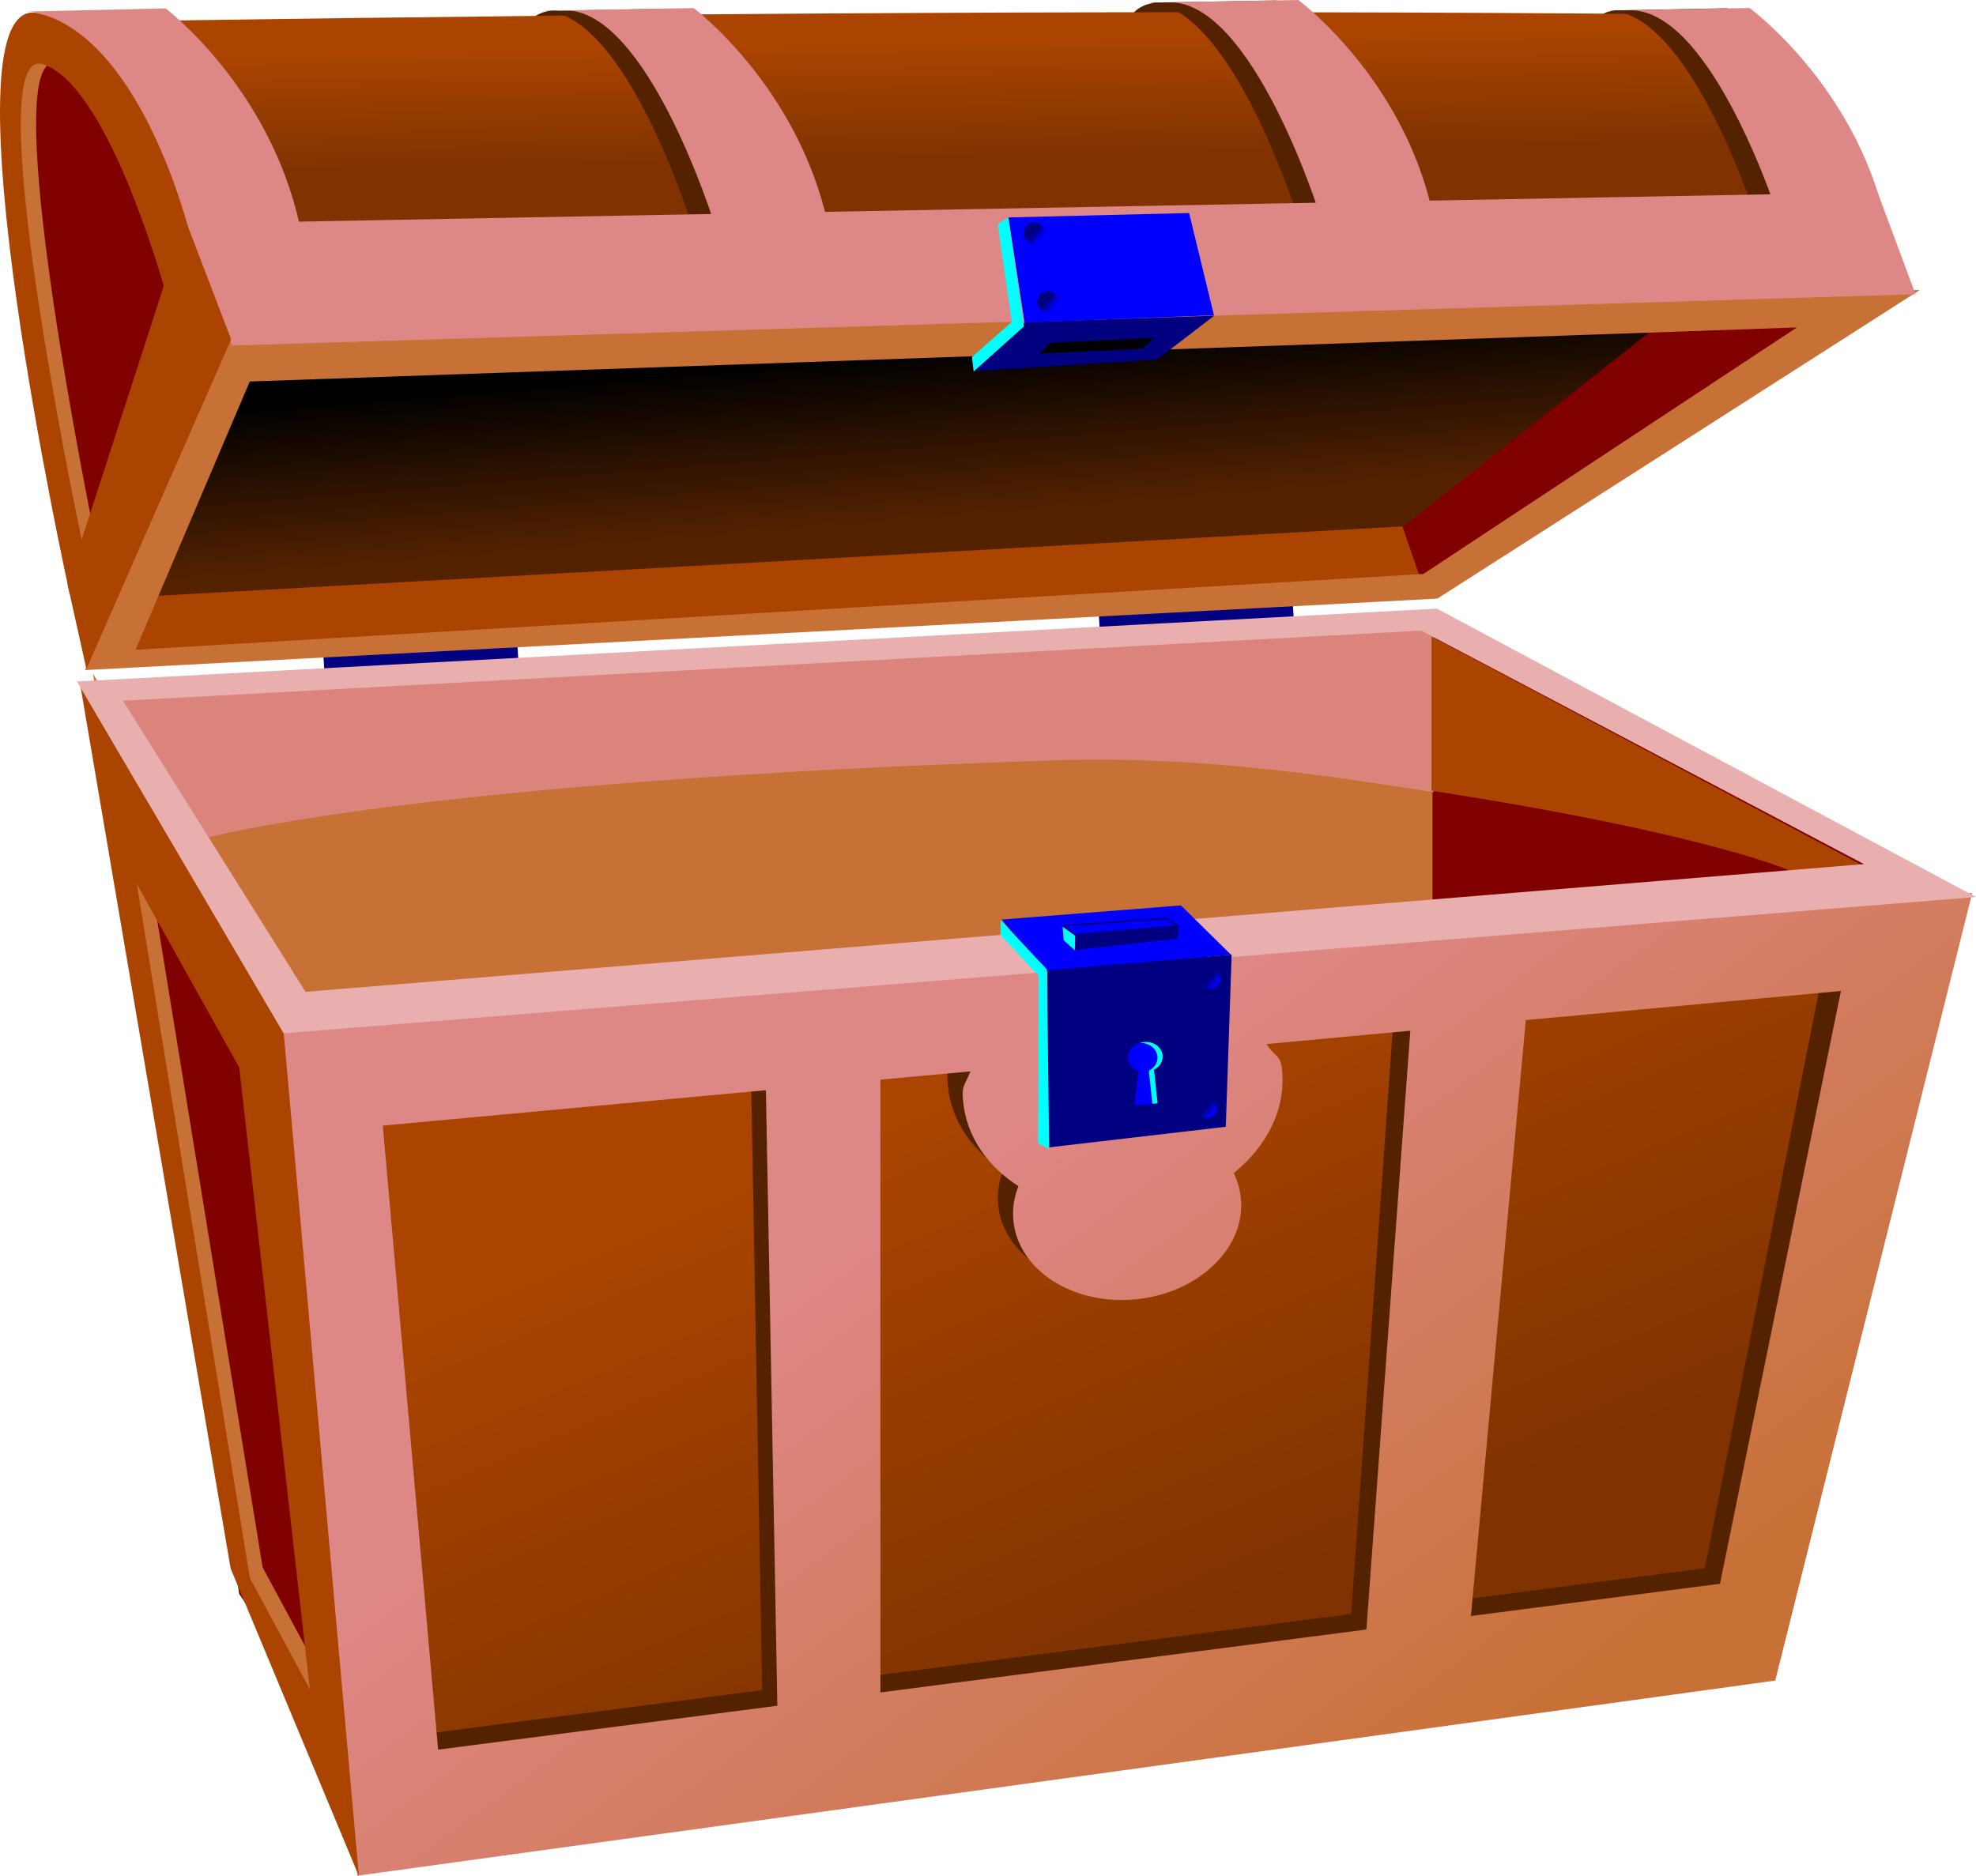 <svg xmlns="http://www.w3.org/2000/svg" xmlns:xlink="http://www.w3.org/1999/xlink" viewBox="0 0 425.77 404.32" version="1.0"><defs><linearGradient id="a"><stop offset="0" stop-color="navy"/><stop offset="1" stop-color="#00f"/></linearGradient><linearGradient id="d" y2="706.92" gradientUnits="userSpaceOnUse" x2="524.87" y1="571.42" x1="424.36"><stop offset="0" stop-color="#de8787"/><stop offset="1" stop-color="#c87137"/></linearGradient><linearGradient id="c" y2="709.15" gradientUnits="userSpaceOnUse" x2="412.25" y1="595.99" x1="364.06"><stop offset="0" stop-color="#a40"/><stop offset="1" stop-color="#803300"/></linearGradient><linearGradient id="e" y2="431.45" gradientUnits="userSpaceOnUse" x2="346.93" y1="467.93" x1="349.91"><stop offset="0" stop-color="#520"/><stop offset="1"/></linearGradient><linearGradient id="b" y2="388.08" gradientUnits="userSpaceOnUse" x2="363.89" gradientTransform="matrix(1 0 0 1.017 0 -6.874)" y1="364.27" x1="363.42"><stop offset="0" stop-color="#a40"/><stop offset="1" stop-color="#803300"/></linearGradient><linearGradient id="f" y2="570.25" xlink:href="#a" gradientUnits="userSpaceOnUse" x2="402.58" y1="568.82" x1="400.87"/></defs><path d="M126.699 9.697c0 4.09-3.294 7.41-7.358 7.41s-7.366-3.32-7.366-7.41 3.301-7.41 7.366-7.41 7.358 3.32 7.358 7.41zM256.754 8.013c0 4.09-3.294 7.41-7.358 7.41s-7.366-3.32-7.366-7.41 3.301-7.41 7.366-7.41 7.358 3.32 7.358 7.41zM355.984 9.64c0 4.09-3.294 7.41-7.358 7.41s-7.366-3.32-7.366-7.41 3.301-7.41 7.366-7.41 7.358 3.32 7.358 7.41z" fill="#520"/><path d="M6.44 6.64l22.32 25.89 13.99 39.88-24.11 57.74-5.65-18.45-8.93-55.36-2.09-33.63L6.44 6.64z" fill-rule="evenodd" fill="maroon"/><path d="M533.6 357.13c-109.65-1.01-218.23-.22-326.34 1.35l22.56 45.16 333.77-1.6-29.99-44.91z" fill-rule="evenodd" fill="url(#b)" transform="translate(-171.54 -354.05)"/><path fill="navy" d="M69.569 139.324l41.791-2.5.455 7.599-41.792 2.5zM236.654 130.572l41.792-2.5.454 7.598-41.791 2.5z"/><path d="M307.17 133.99l.74 77.42 110.93-12.65-5.21-8.94-106.46-55.83z" fill-rule="evenodd" fill="maroon"/><path d="M22.77 148.88l46.16 79.66 239.73-15.64v-79.66L22.77 148.88z" fill-rule="evenodd" fill="#c87137"/><path d="M26.8 182.11l29.31 46.44 14.08 142.76-18.65-27.79L26.8 182.11z" fill-rule="evenodd" fill="maroon"/><path d="M20.03 145.18L50.5 338.56l29.31 63.19-16-182.35-43.78-74.22zm12.19 43.01l22.09 39.58 15.2 134.01-12.92-23.98-24.37-149.61z" fill-rule="evenodd" fill="#c87137"/><path d="M247.85 588.54l328.8-30.6-31.78 147.92-280.93 33.35-16.09-150.67z" fill-rule="evenodd" fill="url(#c)" transform="translate(-171.54 -354.05)"/><path d="M417.88 190.69l-175.13 12.73c-2.24-.13-4.53-.09-6.87.14-1.7.18-3.36.45-4.98.8L59.12 218.12l16.84 178.56 303.29-37.86 38.63-168.13zm-24.49 15.52l-26.06 131.76-53.66 6.95 11.81-132.44 67.91-6.27zm-92.79 8.57l-9.46 133.05-104.72 13.56V225.32l19.41-1.78c-1.35 3.36-1.93 6.94-1.57 10.61.75 7.46 5.24 13.84 11.9 18.13-.94 2.37-1.34 4.9-1.08 7.48 1.07 10.69 12.93 18.26 26.46 16.9s23.63-11.14 22.55-21.82c-.19-1.91-.72-3.71-1.54-5.38 7.15-5.75 11.26-13.78 10.42-22.21-.35-3.47-1.53-6.7-3.35-9.6l30.98-2.87zM161.75 227.6l2.47 136.66-73.1 9.46-11.91-138.49 82.54-7.63z" fill-rule="evenodd" fill="#520"/><path d="M596.5 546.5l-178.93 14.33c-2.24-.13-4.54-.09-6.87.15-1.71.17-3.37.44-4.99.79l-173.46 14.04 16.28 182.49 305.53-42.06L596.5 546.5zm-28.29 21.12l-26.06 127.76-53.67 6.95L500.3 573.9l67.91-6.28zm-92.79 8.57l-9.46 129.05-104.72 13.56V586.73l19.4-1.78c-1.35 3.36-1.93 2.94-1.56 6.61.75 7.46 5.23 13.84 11.9 18.13-.94 2.37-1.34 4.9-1.08 7.48 1.07 10.69 12.93 18.26 26.45 16.9 13.53-1.36 23.63-11.14 22.56-21.82-.19-1.9-.72-3.71-1.54-5.38 7.14-5.75 11.26-13.78 10.41-22.21-.35-3.47-1.53-2.7-3.34-5.6l30.98-2.87zm-138.85 12.82l2.47 132.66-73.1 9.46-11.92-134.49 82.55-7.63z" fill-rule="evenodd" fill="url(#d)" transform="translate(-171.54 -354.05)"/><path d="M17.27 147.48L49.7 338.05l27.63 66.27L61.05 221.7l-43.78-74.22zm12.2 43l22.08 39.59 15.21 134-12.92-23.97-24.37-149.62z" fill-rule="evenodd" fill="#a40"/><path d="M308.94 135.24L24.42 148.85l20.26 31.69s44.44-12.28 183.12-16.69c31.68-1 60.2 3.66 81.14 6.86v-35.47z" fill-rule="evenodd" fill="#db847c"/><path d="M308.45 137.17v33.25c59.57 9.21 77.53 17.33 77.53 17.33l15.36-1.23-92.89-49.35z" fill-rule="evenodd" fill="#a40"/><path d="M309.63 131.17l-293.05 15.7 44.53 75.83 364.66-29.38-116.14-62.15zm-3.41 4.74l95.41 50.32-335.8 27.53-39.35-62.75 279.74-15.1z" fill-rule="evenodd" fill="#e9afaf"/><path d="M303.56 106.97L34.22 124.01l-6.24 17.42 278.86-15.09-3.28-19.37z" fill-rule="evenodd" fill="#a40"/><path d="M300.28 107.93l6.77 19.66 81.27-57.63-35.4-3.28-52.64 41.25z" fill-rule="evenodd" fill="maroon"/><path d="M535.79 418.66L221.86 432.2l-17.41 50.31 269.52-15.02 61.82-48.83z" fill-rule="evenodd" fill="url(#e)" transform="translate(-171.54 -354.05)"/><path d="M413.65 62.51L49.5 73l-31.2 71.42 291.41-15.41 103.94-66.5zm-26.47 8.06l-80.49 53.13L29.2 140.03l24.62-57.81 333.36-11.65z" fill-rule="evenodd" fill="#c87137"/><path d="M116.74 2.37l27.93-.5s22.45 16.96 28.93 46.89h-24.44S134.69 1.87 116.74 2.37z" fill-rule="evenodd" fill="#520"/><path d="M121.54 2.23l27.93-.49s22.45 16.85 28.93 46.59h-24.44S139.5 1.74 121.54 2.23z" fill-rule="evenodd" fill="#de8787"/><path d="M247.02.59L274.95.1s22.45 16.7 28.93 46.18h-24.44S264.97.1 247.02.59z" fill-rule="evenodd" fill="#520"/><path d="M251.82.49L279.75 0s22.45 16.59 28.93 45.87h-24.44S269.78 0 251.82.49z" fill-rule="evenodd" fill="#de8787"/><path d="M346.24 2.27l25.93-.49s22.45 16.7 28.94 46.18h-22.45S364.2 1.78 346.24 2.27z" fill-rule="evenodd" fill="#520"/><path d="M351.04 2.21l25.94-.49s22.81 16.76 29.3 46.03l-22.81-.19S369 1.72 351.04 2.21z" fill-rule="evenodd" fill="#de8787"/><path d="M215.82 198.18l38.64-3.05 10.76 10.61-40.11 3.68-9.29-11.24z" fill-rule="evenodd" fill="#00f"/><path d="M265.38 205.72l-1.26 37.12-38.37 4.47-.05-38.19 39.68-3.4z" fill-rule="evenodd" fill="navy"/><path d="M215.6 198.29l-.02 3.21 8.2 8.77-.09 36.15 2.38 1.15-.51-38.65-9.96-10.63z" fill-rule="evenodd" fill="#0ff"/><path d="M246.52 224.634c-1.988.08-3.56 1.572-3.49 3.337.051 1.314.995 2.398 2.294 2.842l-.89 7.358 4.742-.302-.768-7.258c1.148-.576 1.905-1.683 1.856-2.927-.07-1.764-1.745-3.129-3.744-3.05z" fill="#00f"/><path d="M246.778 224.562c-.43.017-.837.104-1.222.243.04-.002.07-.012.1-.013 1.998-.079 3.684 1.286 3.753 3.05.05 1.243-.717 2.343-1.866 2.918l.752 7.108 1.128-.07-.768-7.267c1.149-.567 1.915-1.675 1.866-2.919-.07-1.764-1.755-3.128-3.743-3.05z" fill="#0ff"/><path d="M228.95 199.46l.24 3.18 2.48 2.24-.01-3.25-2.71-2.17z" fill-rule="evenodd" fill="#0ff"/><path d="M231.74 201.59l22.21-2.09-.15 2.79-22.22 2.48.16-3.18z" fill-rule="evenodd" fill="navy"/><path d="M231.66 201.43l22.16-1.86-2.43-1.67-22.4 1.63 2.67 1.9z" stroke-linejoin="round" stroke="navy" stroke-linecap="round" stroke-width=".354" fill="#00f"/><path d="M404 568.45c0 .99-.53 1.9-1.38 2.39-.85.5-1.9.5-2.76 0a2.75 2.75 0 01-1.37-2.39c0-.98.52-1.89 1.37-2.38.86-.5 1.91-.5 2.76 0 .85.49 1.38 1.4 1.38 2.38z" transform="translate(-69.07 -256.421) scale(.822)" fill="url(#f)"/><path d="M404 568.45c0 .99-.53 1.9-1.38 2.39-.85.5-1.9.5-2.76 0a2.75 2.75 0 01-1.37-2.39c0-.98.52-1.89 1.37-2.38.86-.5 1.91-.5 2.76 0 .85.49 1.38 1.4 1.38 2.38z" transform="translate(-99.68 -252.94) scale(.822)" fill="url(#f)"/><path d="M404 568.45c0 .99-.53 1.9-1.38 2.39-.85.5-1.9.5-2.76 0a2.75 2.75 0 01-1.37-2.39c0-.98.52-1.89 1.37-2.38.86-.5 1.91-.5 2.76 0 .85.49 1.38 1.4 1.38 2.38z" transform="translate(-69.86 -228.58) scale(.822)" fill="url(#f)"/><path d="M404 568.45c0 .99-.53 1.9-1.38 2.39-.85.5-1.9.5-2.76 0a2.75 2.75 0 01-1.37-2.39c0-.98.52-1.89 1.37-2.38.86-.5 1.91-.5 2.76 0 .85.49 1.38 1.4 1.38 2.38z" transform="translate(-98.924 -226.2) scale(.822)" fill="url(#f)"/><path d="M5.37 2.5l30.31-.69s22.45 16.96 28.93 46.88H40.17S23.33 2 5.37 2.5z" fill-rule="evenodd" fill="#de8787"/><path d="M39.99 48.22l364.57-6.78 8.18 21.98L50.01 74.46 39.99 48.22z" fill-rule="evenodd" fill="#de8787"/><g><path d="M209.9 79.99l39.41-2.49 12.32-9.46-40.69 1.39-11.04 10.56z" fill-rule="evenodd" fill="navy"/><path d="M261.57 67.94l-5.35-22.03-38.93.95 3.49 22.65 40.79-1.57z" fill-rule="evenodd" fill="#00f"/><path d="M209.79 80.07l-.36-3.14 8.59-7.55-3.04-21.05 2.27-1.49 3.37 23.52-10.83 9.71z" fill-rule="evenodd" fill="#0ff"/><path d="M226.487 73.86l22.22-1.04-2.533 2.33-22.221 1.04z"/><path d="M404 568.45c0 .99-.53 1.9-1.38 2.39-.85.5-1.9.5-2.76 0a2.75 2.75 0 01-1.37-2.39c0-.98.52-1.89 1.37-2.38.86-.5 1.91-.5 2.76 0 .85.49 1.38 1.4 1.38 2.38z" transform="translate(-106.936 -417.029) scale(.822)" fill="url(#f)"/><path d="M404 568.45c0 .99-.53 1.9-1.38 2.39-.85.5-1.9.5-2.76 0a2.75 2.75 0 01-1.37-2.39c0-.98.52-1.89 1.37-2.38.86-.5 1.91-.5 2.76 0 .85.49 1.38 1.4 1.38 2.38z" transform="translate(-76.288 -418.112) scale(.822)" fill="url(#f)"/><path d="M404 568.45c0 .99-.53 1.9-1.38 2.39-.85.5-1.9.5-2.76 0a2.75 2.75 0 01-1.37-2.39c0-.98.52-1.89 1.37-2.38.86-.5 1.91-.5 2.76 0 .85.49 1.38 1.4 1.38 2.38z" transform="translate(-104.081 -402.244) scale(.822)" fill="url(#f)"/><path d="M404 568.45c0 .99-.53 1.9-1.38 2.39-.85.5-1.9.5-2.76 0a2.75 2.75 0 01-1.37-2.39c0-.98.52-1.89 1.37-2.38.86-.5 1.91-.5 2.76 0 .85.49 1.38 1.4 1.38 2.38z" transform="translate(-72.764 -403.106) scale(.822)" fill="url(#f)"/></g><path d="M5.34 7.39c-8.17 23.06 12.62 120.18 12.62 120.18l3-9.21C19.17 109.62 1.5 22.21 10.15 14.14L5.34 7.39z" fill-rule="evenodd" fill="#c87137"/><path d="M7.5 2.71c-20.47-1.68 7.47 125.05 7.47 125.05l3.09-9.22C16.07 109.16-4.74 9.13 9.33 13.86c13.42 4.51 24.86 43.68 26.85 50.83l4.76-14.16S30.87 8.81 8.5 2.9c-.35-.09-.68-.16-1-.19z" fill-rule="evenodd" fill="#a40"/><path d="M39.92 47.32l9.88 25.82-31.18 71.05-4.09-18.4 25.39-78.47z" fill-rule="evenodd" fill="#a40"/></svg>